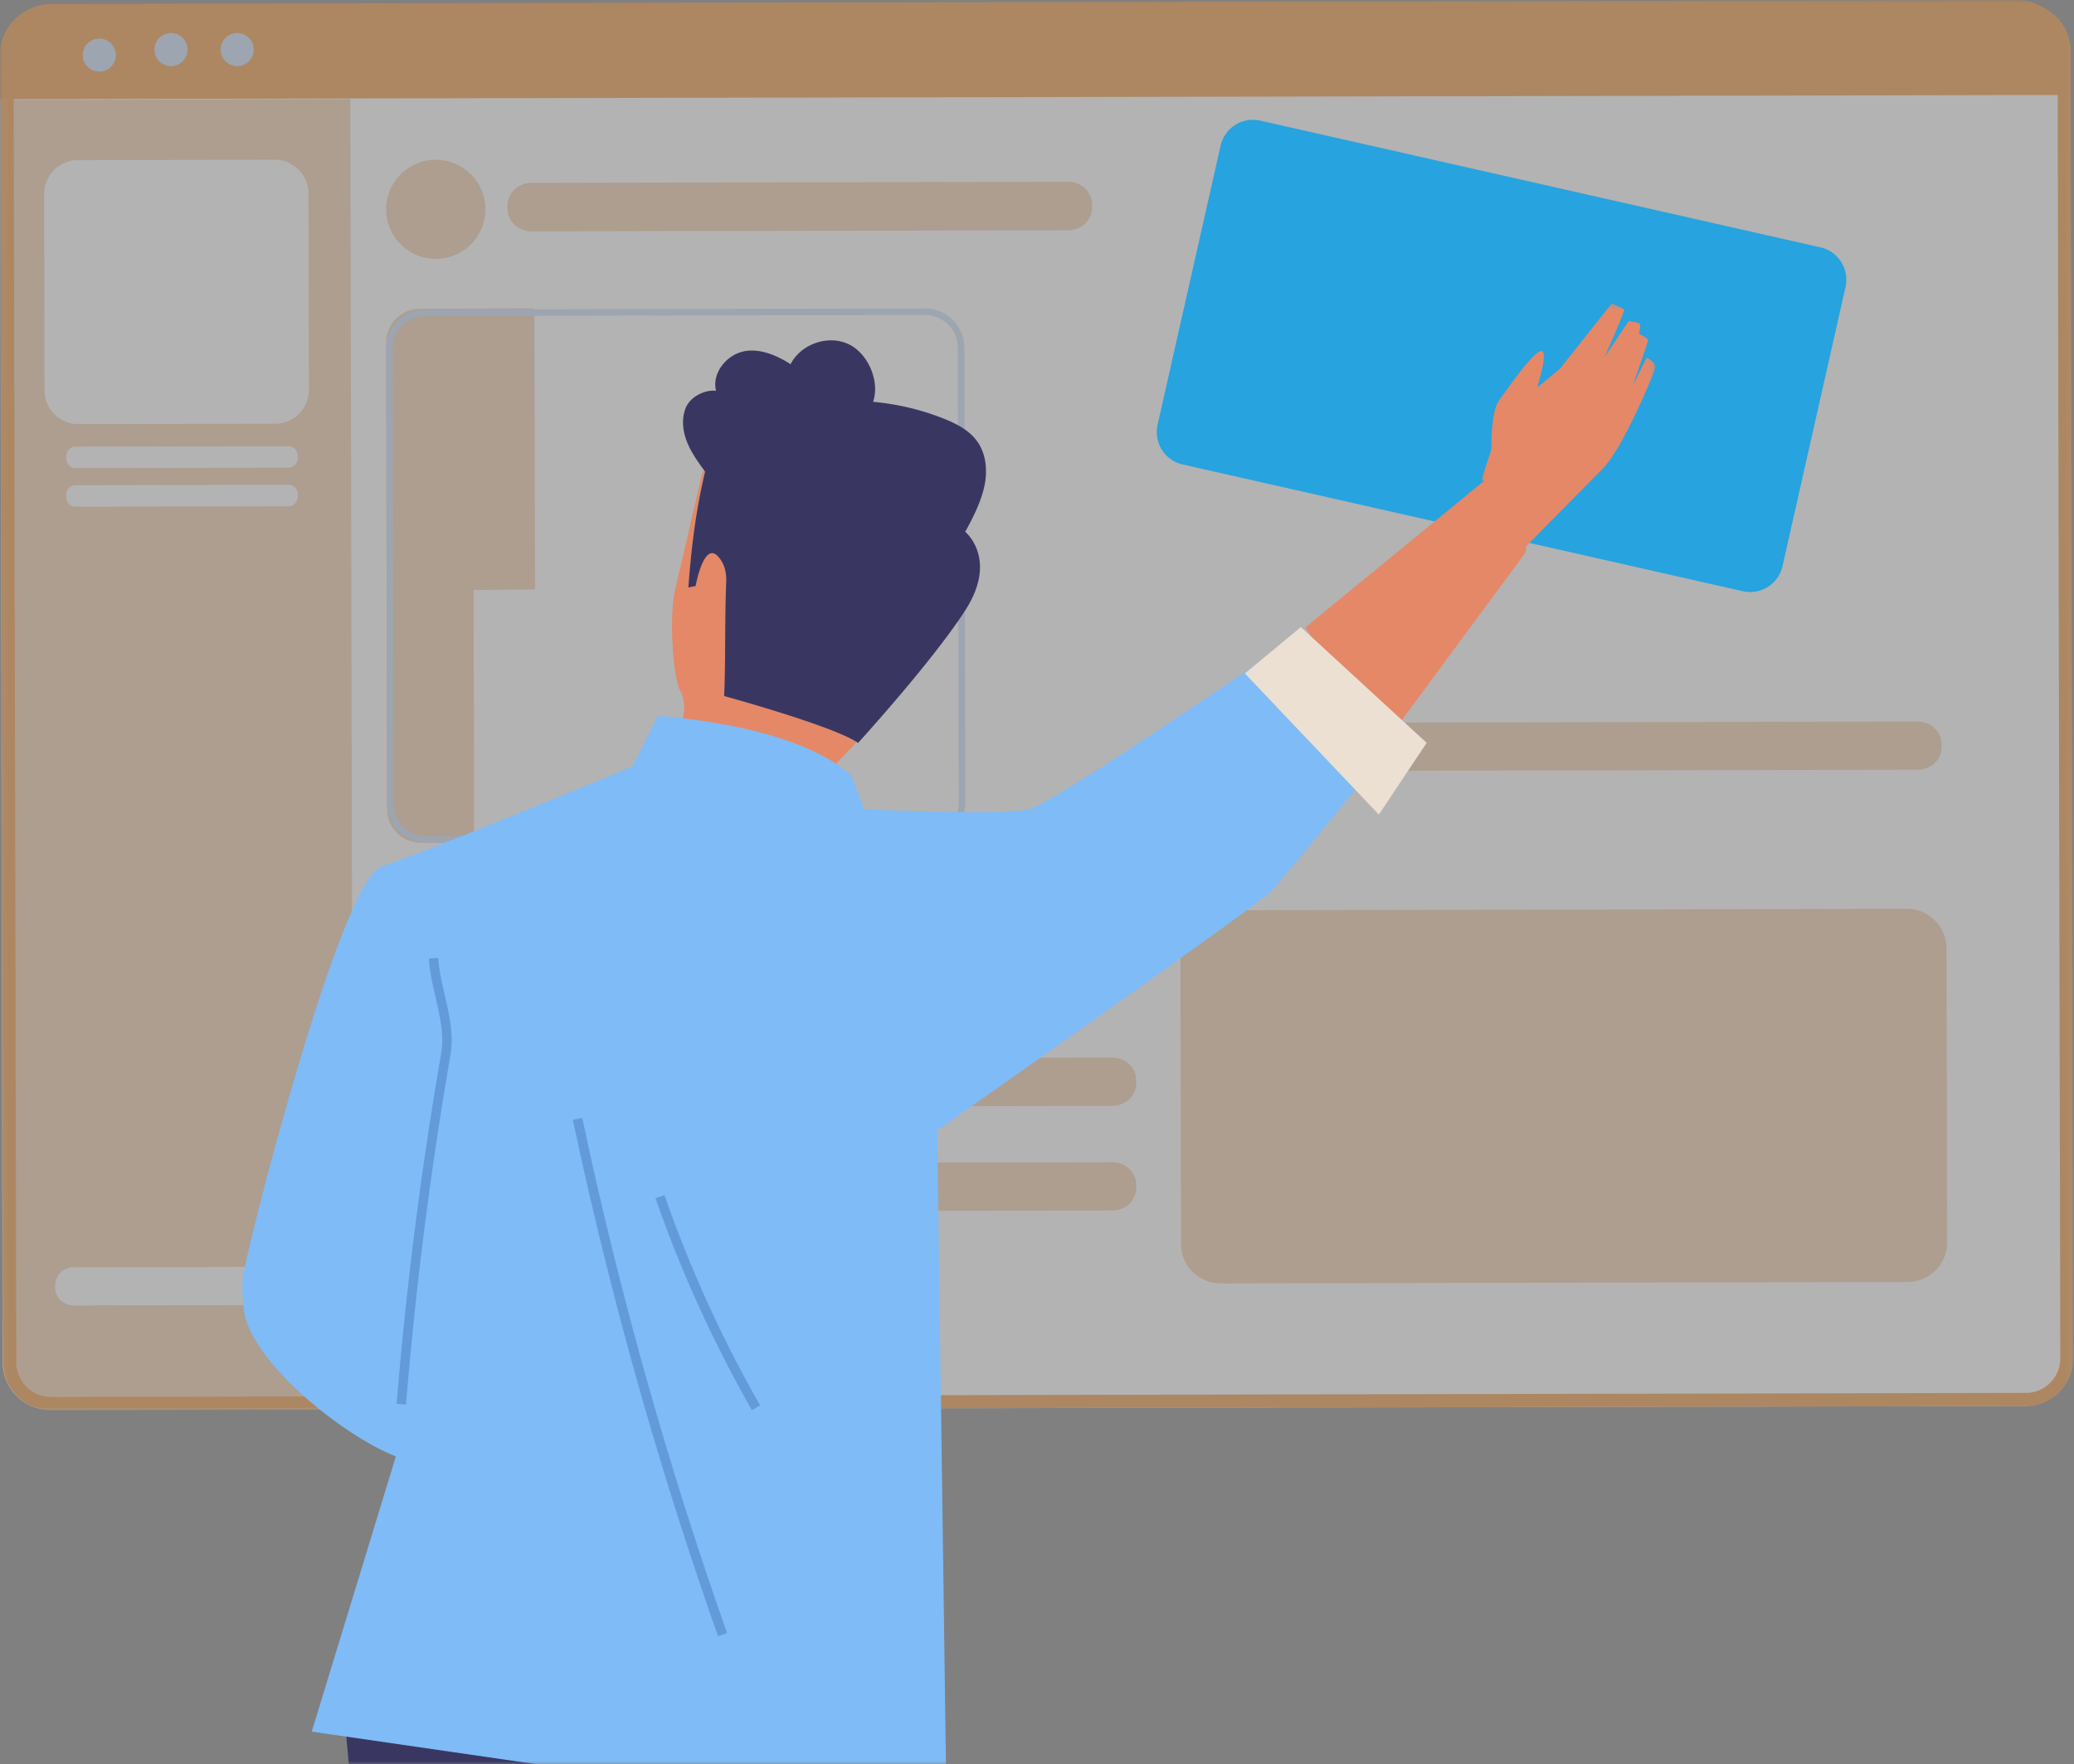 <?xml version="1.0" encoding="UTF-8"?>
<svg xmlns="http://www.w3.org/2000/svg" xmlns:xlink="http://www.w3.org/1999/xlink" width="381" height="324" viewBox="0 0 381 324">
  <rect x="0" y="0" width="381" height="324" fill="#808080" stroke="none"/>
  <defs>
    <path id="a" d="M0 0h381v324H0z"></path>
    <path id="c" d="M0 .611h380.804v258.387H0z"></path>
    <path id="e" d="M.09.613h380.803v258.386H.089z"></path>
    <path id="g" d="M.013.3h31.873v45.688H.013z"></path>
  </defs>
  <g fill="none" fill-rule="evenodd">
    <mask id="b" fill="#fff">
      <use xlink:href="#a"></use>
    </mask>
    <g mask="url(#b)" opacity=".4">
      <mask id="d" fill="#fff">
        <use xlink:href="#c"></use>
      </mask>
      <path fill="#FFF" d="M372.058 258.25l-362.78.748c-4.84.01-8.772-3.902-8.783-8.738L0 10.133C-.01 5.298 3.905 1.369 8.746 1.36L371.526.61c4.84-.01 8.772 3.902 8.783 8.739l.495 240.127c.01 4.834-3.905 8.764-8.746 8.773" mask="url(#d)"></path>
      <path fill="#F19234" d="M370.418 0L9.511.73C4.246.742-.012 4.933 0 10.09l.017 8.122 379.97-.77-.017-8.12c-.011-5.159-4.287-9.332-9.552-9.321"></path>
      <path fill="#EFCAA8" d="M10.072 257.988l54.78-.113-.498-239.664L0 18.343l.477 230.15c.012 5.255 4.308 9.506 9.595 9.495"></path>
      <mask id="f" fill="#fff">
        <use xlink:href="#e"></use>
      </mask>
      <path fill="#F19234" d="M371.634.613h-.019L8.835 1.36C3.994 1.37.078 5.3.088 10.134l.496 240.127c.01 4.83 3.932 8.738 8.763 8.738h.018l362.782-.748c4.838-.01 8.755-3.938 8.745-8.773L380.397 9.35c-.01-4.83-3.931-8.738-8.763-8.738m0 2.409c3.495 0 6.345 2.84 6.352 6.334l.496 240.127a6.3 6.3 0 0 1-1.851 4.49 6.319 6.319 0 0 1-4.488 1.869l-362.795.748c-3.495 0-6.344-2.84-6.352-6.334L2.501 10.129a6.3 6.3 0 0 1 1.85-4.49A6.313 6.313 0 0 1 8.84 3.77l362.776-.748h.02" mask="url(#f)"></path>
      <path fill="#FFF" d="M55.43 239.692l-41.938.085c-1.85.004-3.354-1.468-3.358-3.287l-.001-.408c-.004-1.82 1.493-3.298 3.344-3.302l41.937-.085c1.85-.003 3.352 1.468 3.356 3.288l.001.409c.004 1.819-1.493 3.297-3.342 3.3M50.544 77.828l-36.137.074c-3.432.006-6.22-2.765-6.226-6.19l-.075-36.08a6.208 6.208 0 0 1 6.2-6.218l36.139-.074a6.208 6.208 0 0 1 6.224 6.19l.076 36.082c.007 3.426-2.77 6.209-6.2 6.216"></path>
      <path fill="#EFCAA8" d="M204.353 183.888l-124.964.245c-2.427.004-4.399-1.86-4.404-4.164v-.517c-.006-2.304 1.958-4.176 4.386-4.182l124.962-.243c2.428-.005 4.4 1.86 4.405 4.162l.001.518c.006 2.304-1.958 4.176-4.386 4.18M196.251 42.297l-98.627.195c-2.425.005-4.395-1.87-4.4-4.187v-.52c-.005-2.317 1.956-4.2 4.38-4.203l98.628-.195c2.424-.005 4.395 1.87 4.4 4.186l.001.52c.005 2.316-1.956 4.2-4.382 4.204M352.314 141.383l-131.081.258c-2.417.004-4.38-1.857-4.386-4.158l-.001-.516c-.005-2.3 1.95-4.17 4.368-4.174l131.081-.258c2.417-.004 4.38 1.857 4.385 4.157v.517c.007 2.3-1.95 4.168-4.366 4.174M204.353 203.11l-124.964.245c-2.427.005-4.399-1.858-4.404-4.163v-.517c-.006-2.305 1.958-4.176 4.385-4.18l124.963-.245c2.428-.005 4.4 1.859 4.405 4.163l.001.518c.005 2.302-1.958 4.175-4.386 4.18M204.352 222.334l-124.964.244c-2.426.005-4.398-1.859-4.403-4.163v-.517c-.007-2.305 1.958-4.177 4.385-4.181l124.963-.244c2.428-.005 4.4 1.859 4.405 4.163l.001.518c.005 2.302-1.958 4.174-4.387 4.18M350.435 235.471l-126.189.26c-4.017.008-7.282-3.232-7.29-7.238l-.11-54.032c-.009-4.006 3.24-7.26 7.259-7.268l126.189-.26c4.017-.007 7.28 3.232 7.289 7.239l.111 54.032c.009 4.005-3.242 7.259-7.259 7.267"></path>
      <path fill="#C8DBFB" d="M21.28 10.11a3.038 3.038 0 0 1-3.034 3.042 3.038 3.038 0 0 1-3.047-3.028 3.04 3.04 0 0 1 3.034-3.042 3.037 3.037 0 0 1 3.046 3.029M34.452 9.099a3.038 3.038 0 0 1-3.034 3.042 3.038 3.038 0 0 1-3.046-3.029 3.038 3.038 0 0 1 3.034-3.042A3.038 3.038 0 0 1 34.452 9.1M46.612 9.098a3.039 3.039 0 0 1-3.034 3.043 3.038 3.038 0 0 1-3.046-3.03 3.038 3.038 0 0 1 3.033-3.04 3.037 3.037 0 0 1 3.047 3.027"></path>
      <path fill="#EFCAA8" d="M89.17 38.426c.011 5.028-4.063 9.114-9.1 9.125-5.037.01-9.128-4.058-9.14-9.087-.01-5.03 4.064-9.114 9.101-9.124 5.037-.01 9.13 4.058 9.14 9.086"></path>
      <path fill="#FFF" d="M53.07 85.905l-39.255.091c-.912.001-1.653-.83-1.654-1.859l-.001-.23c-.002-1.028.735-1.864 1.648-1.867l39.254-.09c.913-.002 1.654.829 1.655 1.858l.001.23c.001 1.03-.736 1.865-1.648 1.867M53.07 92.987l-39.255.091c-.912.001-1.653-.83-1.654-1.86l-.001-.23c-.002-1.028.735-1.865 1.648-1.866l39.254-.09c.913-.003 1.654.828 1.656 1.857v.23c.002 1.03-.736 1.866-1.648 1.868"></path>
      <path fill="#EFCAA8" d="M98.29 108.26l-11.287.113.083 46.4-9.74.02c-3.435.007-6.228-2.72-6.234-6.093l-.181-85.807c-.007-3.408 2.802-6.177 6.276-6.184l20.96-.053.123 51.605z"></path>
      <path fill="#C8DBFB" d="M169.921 56.656h-.016l-91.756.188c-3.995.009-7.225 3.24-7.218 7.217l.173 83.545c.009 3.973 3.245 7.187 7.234 7.187h.015l91.756-.188c3.996-.009 7.227-3.24 7.218-7.217l-.172-83.545c-.008-3.973-3.246-7.188-7.234-7.187m.001 0v1.198c3.318 0 6.023 2.687 6.03 5.991l.172 83.546a5.945 5.945 0 0 1-1.758 4.249 6.004 6.004 0 0 1-4.26 1.767l-91.768.188c-3.318 0-6.023-2.687-6.03-5.991l-.174-83.545a5.955 5.955 0 0 1 1.758-4.25 6.01 6.01 0 0 1 4.26-1.767l91.758-.188.012-1.198"></path>
    </g>
    <g mask="url(#b)">
      <path fill="#27A3DF" d="M320.175 108.593L217.243 85.309a6.089 6.089 0 0 1-4.592-7.282l11.58-51.279a6.083 6.083 0 0 1 7.273-4.597l102.932 23.286c3.276.74 5.333 4 4.592 7.28l-11.58 51.28a6.082 6.082 0 0 1-7.273 4.596"></path>
      <path fill="#E48868" d="M124.063 135.629s2.965-5.106.888-8.77c-1.322-2.338-2.116-13.945-.888-18.706l4.939-21.25s5.819-11.198 23.558-7.396c17.737 3.799 21.225 18.03 20.354 27.868-.872 9.838-7.193 19.512-13.378 26.499-6.182 6.99-11.375 11.693-11.375 11.693l-24.098-9.938z"></path>
      <path fill="#393762" d="M133.032 127.847s20.085 5.493 24.607 8.604c0 0 13.552-14.846 19.67-24.323 6.115-9.474 0-14.456 0-14.456 1.414-2.52 2.844-5.384 3.488-8.207.644-2.82.421-5.972-1.242-8.337-1.488-2.116-3.911-3.344-6.315-4.288a46.407 46.407 0 0 0-12.849-3.034c1.308-3.867-1.007-9.102-4.744-10.7-3.737-1.597-8.56.156-10.416 3.788-2.624-1.704-6.055-3.114-9.054-2.242-3.002.87-5.412 4.084-4.633 7.126-2.12-.245-4.733 1.122-5.557 3.102-.825 1.983-.576 4.282.211 6.276.787 1.995 2.066 3.747 3.334 5.477-1.703 7.108-2.538 13.975-3.073 21.267l1.33-.267s1.457-8.15 4.041-5.506c1.233 1.26 1.654 2.999 1.58 4.769-.284 6.786-.092 14.165-.378 20.95M125.476 326.149S109.5 439.665 107.986 441.19c-5.373 5.415-89.12 79.128-89.12 79.128L1.013 506.468l71.557-89.148-9.526-104.634 62.433 13.463z"></path>
      <path fill="#393762" d="M163.595 267.982l-2.388 28.252s13.294 110.194 14.49 116.734c1.192 6.546 9.482 146.384 9.482 146.384l-20.552 3.507-28.643-129.243s-32.791-110.294-29.506-136.762c3.284-26.47-5.288-39.874-5.288-39.874l62.405 11.002z"></path>
      <path fill="#7FBBF7" d="M255 137.501l-18.666-19.28s-42.58 29.212-47.244 30.423c-4.667 1.214-30.332 0-30.332 0l-2.332-6.16c-10.5-9.626-35.58-10.974-35.58-10.974l-4.668 9.274s-38.497 15.996-46.08 18.378c-7.581 2.382-24.932 70.573-25.516 75.676-.126 1.099-.038 3.064.183 5.48.85 9.419 18.078 23.351 27.957 27.19l-15.454 50.55 116.655 16.91-1.75-127.36s58.328-40.896 61.245-43.818c2.916-2.918 21.582-26.289 21.582-26.289"></path>
      <g transform="translate(272.202 55.424)">
        <mask id="h" fill="#fff">
          <use xlink:href="#g"></use>
        </mask>
        <path fill="#E48868" d="M3.152 18.157c-1.536 2.094-1.383 8.96-1.383 8.96l-1.756 5.36 7.086 13.51S20.442 32.44 22.207 30.682c3.69-3.676 9.401-17.432 9.656-18.482.255-1.053-1.56-1.927-1.56-1.927l-2.566 5.146s2.847-8.031 2.806-8.405c-.037-.371-1.66-1.125-1.66-1.125s.376-1.47.176-1.795c-.203-.325-2.06-.558-2.06-.558L22.55 10.18s3.866-8.618 3.606-8.785c-.26-.17-2.254-1.096-2.254-1.096l-9.492 11.94s-3.576 3.067-4.233 3.496c.81-2.661 1.661-6.01 1.007-6.588-1.108-.978-6.496 6.915-8.033 9.01" mask="url(#h)"></path>
      </g>
      <path fill="#E48868" d="M273.227 87.835L239.82 115.23l13.862 22.234 26.615-36.056V89.525z"></path>
      <path fill="#ECE0D3" d="M228.69 123.695l24.612 25.923 8.781-13.178-23.116-21.258z"></path>
      <path fill="#639BDA" d="M74.584 257.993l-1.727-.144a726.192 726.192 0 0 1 8.19-64.391c.574-3.316-.207-6.697-1.033-10.274-.534-2.327-1.09-4.738-1.236-7.123l1.733-.109c.133 2.241.673 4.574 1.192 6.832.83 3.592 1.69 7.31 1.051 10.976a726.075 726.075 0 0 0-8.17 64.233M131.908 300.532a754.975 754.975 0 0 1-26.67-94.843l1.727-.364a751.716 751.716 0 0 0 26.606 94.625l-1.663.582zM138.13 259.006a232.952 232.952 0 0 1-17.713-38.928l1.65-.573a230.917 230.917 0 0 0 17.576 38.636l-1.514.865z"></path>
    </g>
  </g>
</svg>
